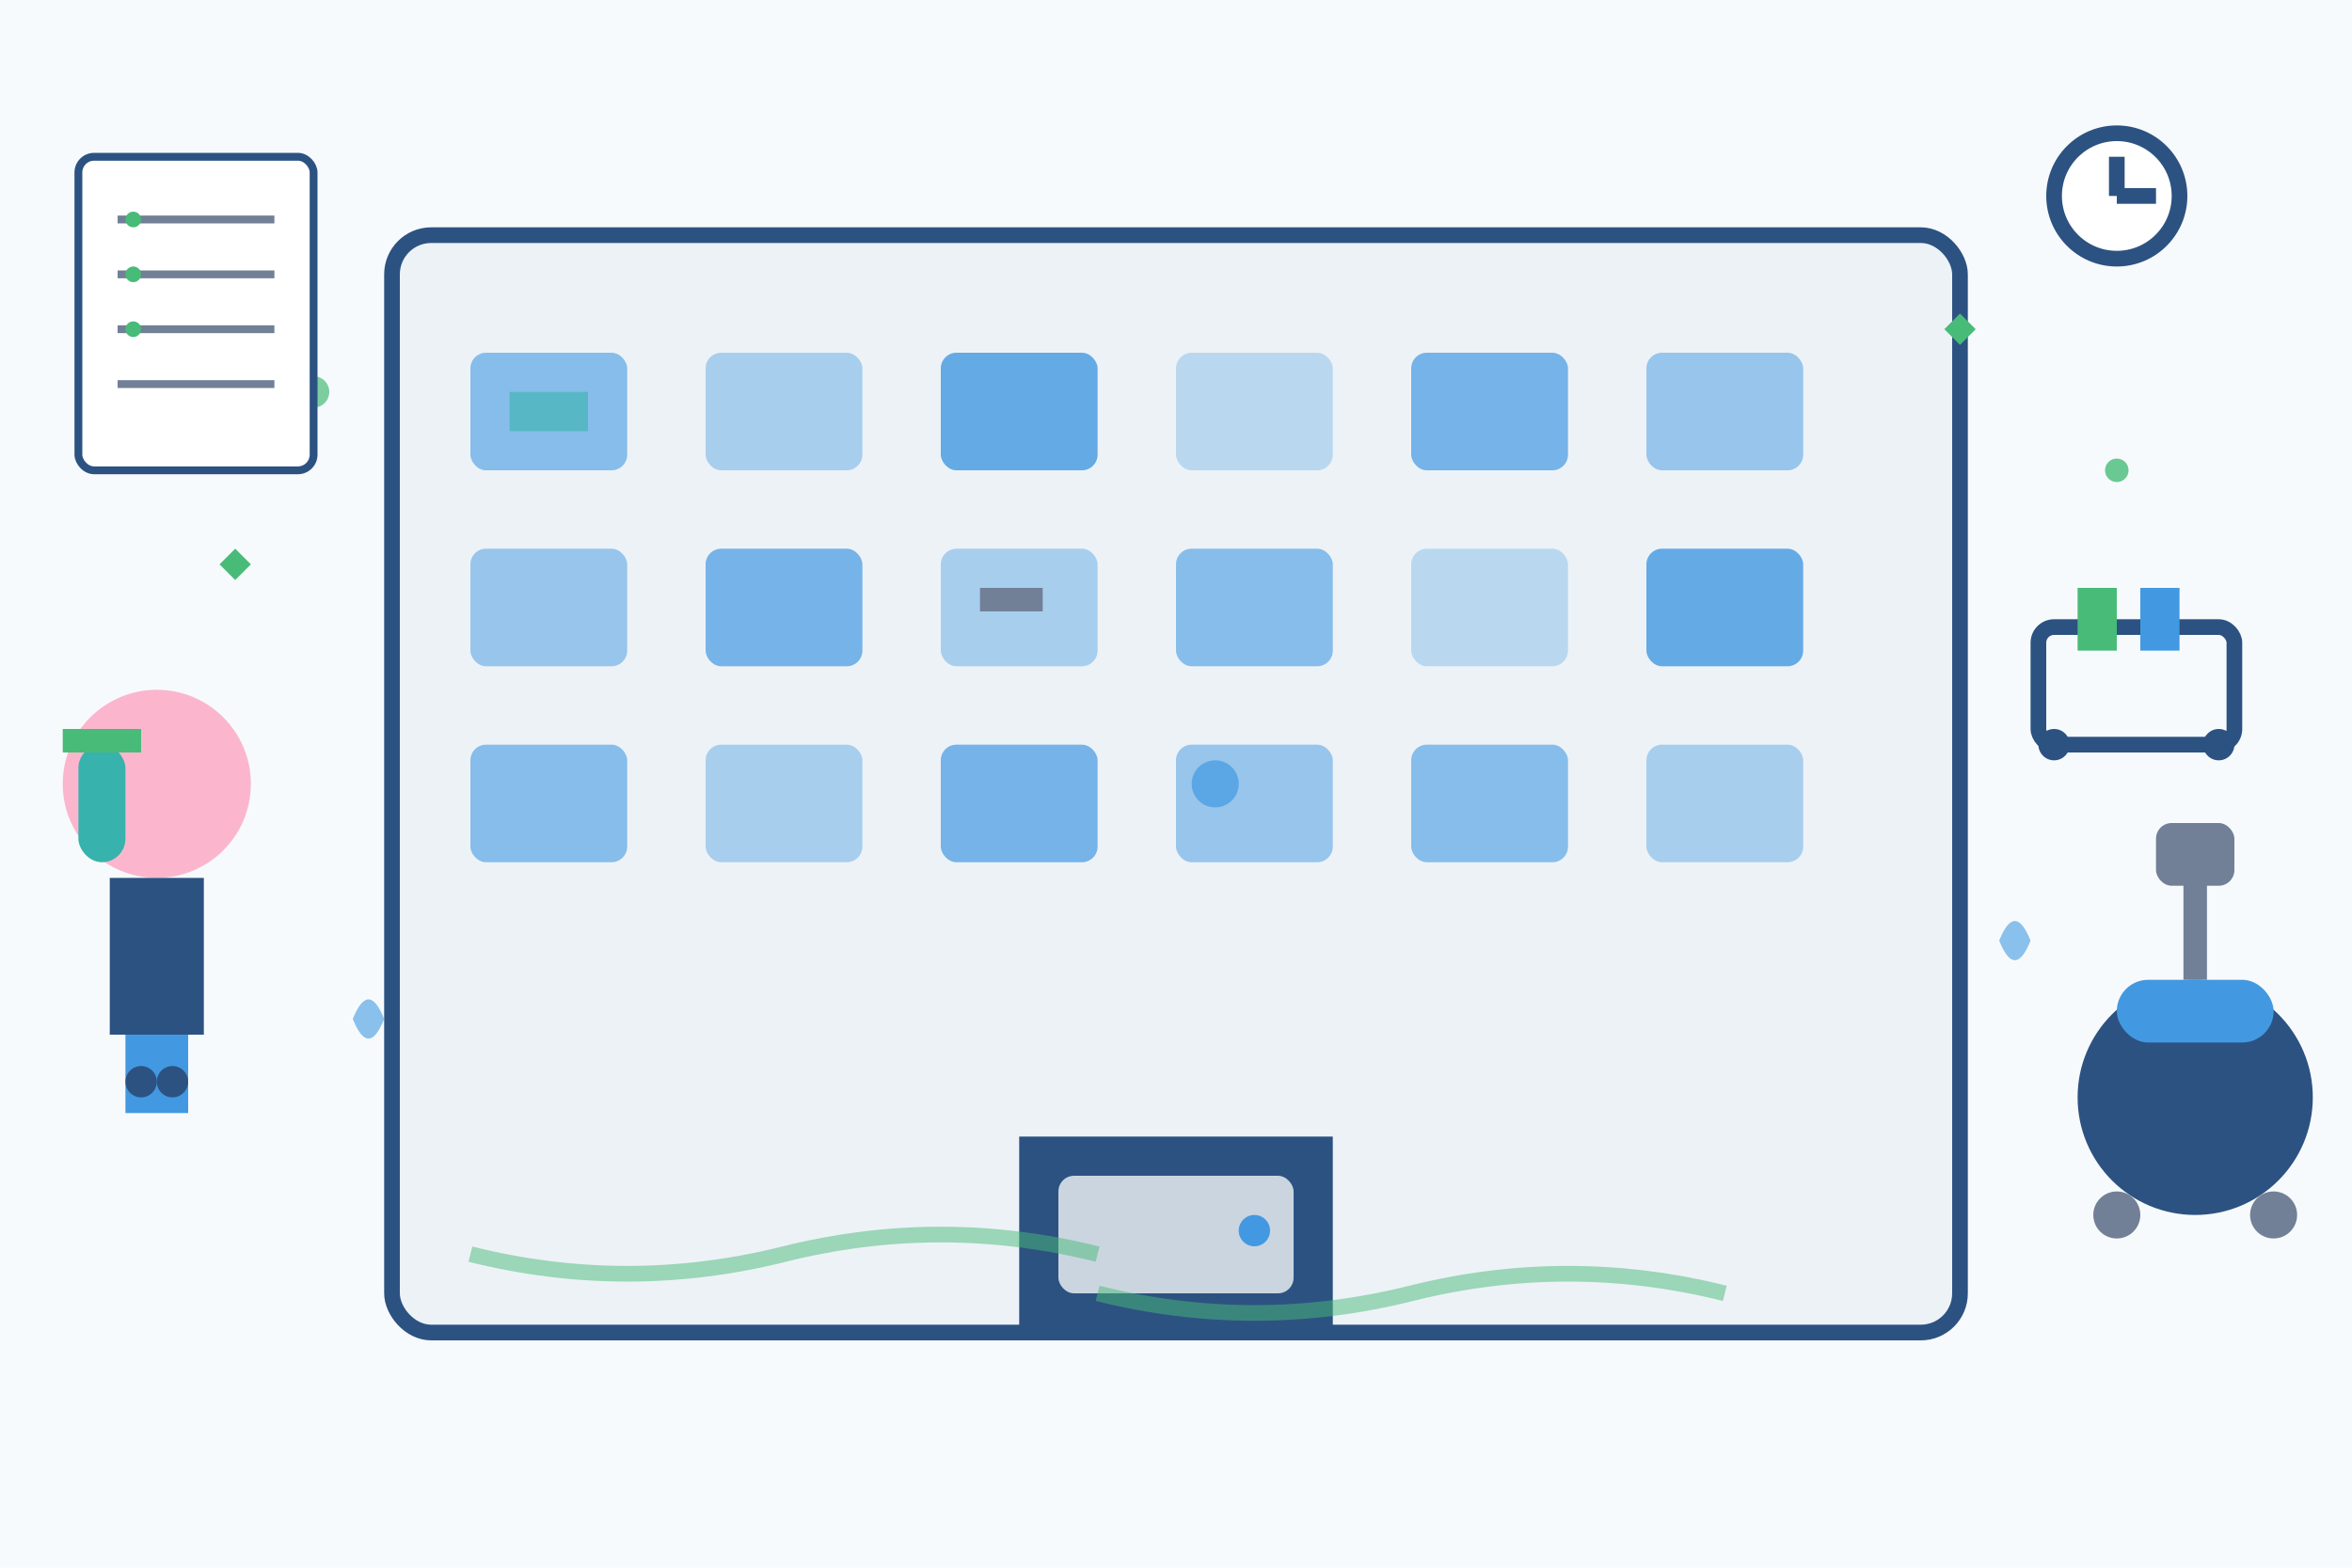 <svg width="300" height="200" viewBox="0 0 300 200" fill="none" xmlns="http://www.w3.org/2000/svg">
  <!-- Background -->
  <rect width="300" height="200" fill="#f7fafc"/>
  
  <!-- Office building exterior -->
  <rect x="50" y="30" width="200" height="140" fill="#edf2f7" stroke="#2c5282" stroke-width="2" rx="5"/>
  
  <!-- Windows grid -->
  <rect x="60" y="45" width="20" height="15" fill="#4299e1" opacity="0.6" rx="2"/>
  <rect x="90" y="45" width="20" height="15" fill="#4299e1" opacity="0.4" rx="2"/>
  <rect x="120" y="45" width="20" height="15" fill="#4299e1" opacity="0.8" rx="2"/>
  <rect x="150" y="45" width="20" height="15" fill="#4299e1" opacity="0.3" rx="2"/>
  <rect x="180" y="45" width="20" height="15" fill="#4299e1" opacity="0.7" rx="2"/>
  <rect x="210" y="45" width="20" height="15" fill="#4299e1" opacity="0.5" rx="2"/>
  
  <rect x="60" y="70" width="20" height="15" fill="#4299e1" opacity="0.5" rx="2"/>
  <rect x="90" y="70" width="20" height="15" fill="#4299e1" opacity="0.7" rx="2"/>
  <rect x="120" y="70" width="20" height="15" fill="#4299e1" opacity="0.4" rx="2"/>
  <rect x="150" y="70" width="20" height="15" fill="#4299e1" opacity="0.6" rx="2"/>
  <rect x="180" y="70" width="20" height="15" fill="#4299e1" opacity="0.3" rx="2"/>
  <rect x="210" y="70" width="20" height="15" fill="#4299e1" opacity="0.8" rx="2"/>
  
  <rect x="60" y="95" width="20" height="15" fill="#4299e1" opacity="0.6" rx="2"/>
  <rect x="90" y="95" width="20" height="15" fill="#4299e1" opacity="0.4" rx="2"/>
  <rect x="120" y="95" width="20" height="15" fill="#4299e1" opacity="0.7" rx="2"/>
  <rect x="150" y="95" width="20" height="15" fill="#4299e1" opacity="0.5" rx="2"/>
  <rect x="180" y="95" width="20" height="15" fill="#4299e1" opacity="0.6" rx="2"/>
  <rect x="210" y="95" width="20" height="15" fill="#4299e1" opacity="0.4" rx="2"/>
  
  <!-- Office entrance -->
  <rect x="130" y="145" width="40" height="25" fill="#2c5282"/>
  <rect x="135" y="150" width="30" height="15" fill="#cbd5e0" rx="2"/>
  <circle cx="160" cy="157" r="2" fill="#4299e1"/>
  
  <!-- Interior office elements visible through windows -->
  <rect x="65" y="50" width="10" height="5" fill="#38b2ac" opacity="0.6"/>
  <rect x="125" y="75" width="8" height="3" fill="#718096"/>
  <circle cx="155" cy="100" r="3" fill="#4299e1" opacity="0.7"/>
  
  <!-- Cleaning professional -->
  <circle cx="20" cy="100" r="12" fill="#fbb6ce"/>
  <rect x="14" y="112" width="12" height="20" fill="#2c5282"/>
  <rect x="16" y="132" width="8" height="10" fill="#4299e1"/>
  <circle cx="18" cy="138" r="2" fill="#2c5282"/>
  <circle cx="22" cy="138" r="2" fill="#2c5282"/>
  
  <!-- Cleaning equipment -->
  <rect x="10" y="95" width="6" height="15" fill="#38b2ac" rx="3"/>
  <rect x="8" y="93" width="10" height="3" fill="#48bb78"/>
  
  <!-- Vacuum cleaner -->
  <circle cx="280" cy="140" r="15" fill="#2c5282"/>
  <rect x="270" y="125" width="20" height="8" fill="#4299e1" rx="4"/>
  <line x1="280" y1="125" x2="280" y2="110" stroke="#718096" stroke-width="3"/>
  <rect x="275" y="105" width="10" height="8" fill="#718096" rx="2"/>
  <circle cx="270" cy="155" r="3" fill="#718096"/>
  <circle cx="290" cy="155" r="3" fill="#718096"/>
  
  <!-- Cleaning supplies cart -->
  <rect x="260" y="80" width="25" height="15" fill="#f7fafc" stroke="#2c5282" stroke-width="2" rx="2"/>
  <rect x="265" y="75" width="5" height="8" fill="#48bb78"/>
  <rect x="273" y="75" width="5" height="8" fill="#4299e1"/>
  <circle cx="262" cy="95" r="2" fill="#2c5282"/>
  <circle cx="283" cy="95" r="2" fill="#2c5282"/>
  
  <!-- Clean sparkles and effects -->
  <circle cx="40" cy="50" r="2" fill="#48bb78" opacity="0.7"/>
  <circle cx="270" cy="60" r="1.5" fill="#48bb78" opacity="0.8"/>
  <path d="M30 70 L32 72 L30 74 L28 72 Z" fill="#48bb78"/>
  <path d="M250 40 L252 42 L250 44 L248 42 Z" fill="#48bb78"/>
  
  <!-- Water/cleaning solution drops -->
  <path d="M45 130 Q47 125 49 130 Q47 135 45 130 Z" fill="#4299e1" opacity="0.6"/>
  <path d="M255 120 Q257 115 259 120 Q257 125 255 120 Z" fill="#4299e1" opacity="0.6"/>
  
  <!-- Floor cleaning pattern -->
  <path d="M60 160 Q80 165 100 160 Q120 155 140 160" stroke="#48bb78" stroke-width="2" fill="none" opacity="0.5"/>
  <path d="M140 165 Q160 170 180 165 Q200 160 220 165" stroke="#48bb78" stroke-width="2" fill="none" opacity="0.5"/>
  
  <!-- Professional cleaning checklist -->
  <rect x="10" y="20" width="30" height="40" fill="white" stroke="#2c5282" stroke-width="1" rx="2"/>
  <line x1="15" y1="28" x2="35" y2="28" stroke="#718096" stroke-width="1"/>
  <line x1="15" y1="35" x2="35" y2="35" stroke="#718096" stroke-width="1"/>
  <line x1="15" y1="42" x2="35" y2="42" stroke="#718096" stroke-width="1"/>
  <line x1="15" y1="49" x2="35" y2="49" stroke="#718096" stroke-width="1"/>
  <circle cx="17" cy="28" r="1" fill="#48bb78"/>
  <circle cx="17" cy="35" r="1" fill="#48bb78"/>
  <circle cx="17" cy="42" r="1" fill="#48bb78"/>
  
  <!-- Time/schedule clock -->
  <circle cx="270" cy="25" r="8" fill="white" stroke="#2c5282" stroke-width="2"/>
  <line x1="270" y1="25" x2="270" y2="20" stroke="#2c5282" stroke-width="2"/>
  <line x1="270" y1="25" x2="275" y2="25" stroke="#2c5282" stroke-width="2"/>
</svg>

